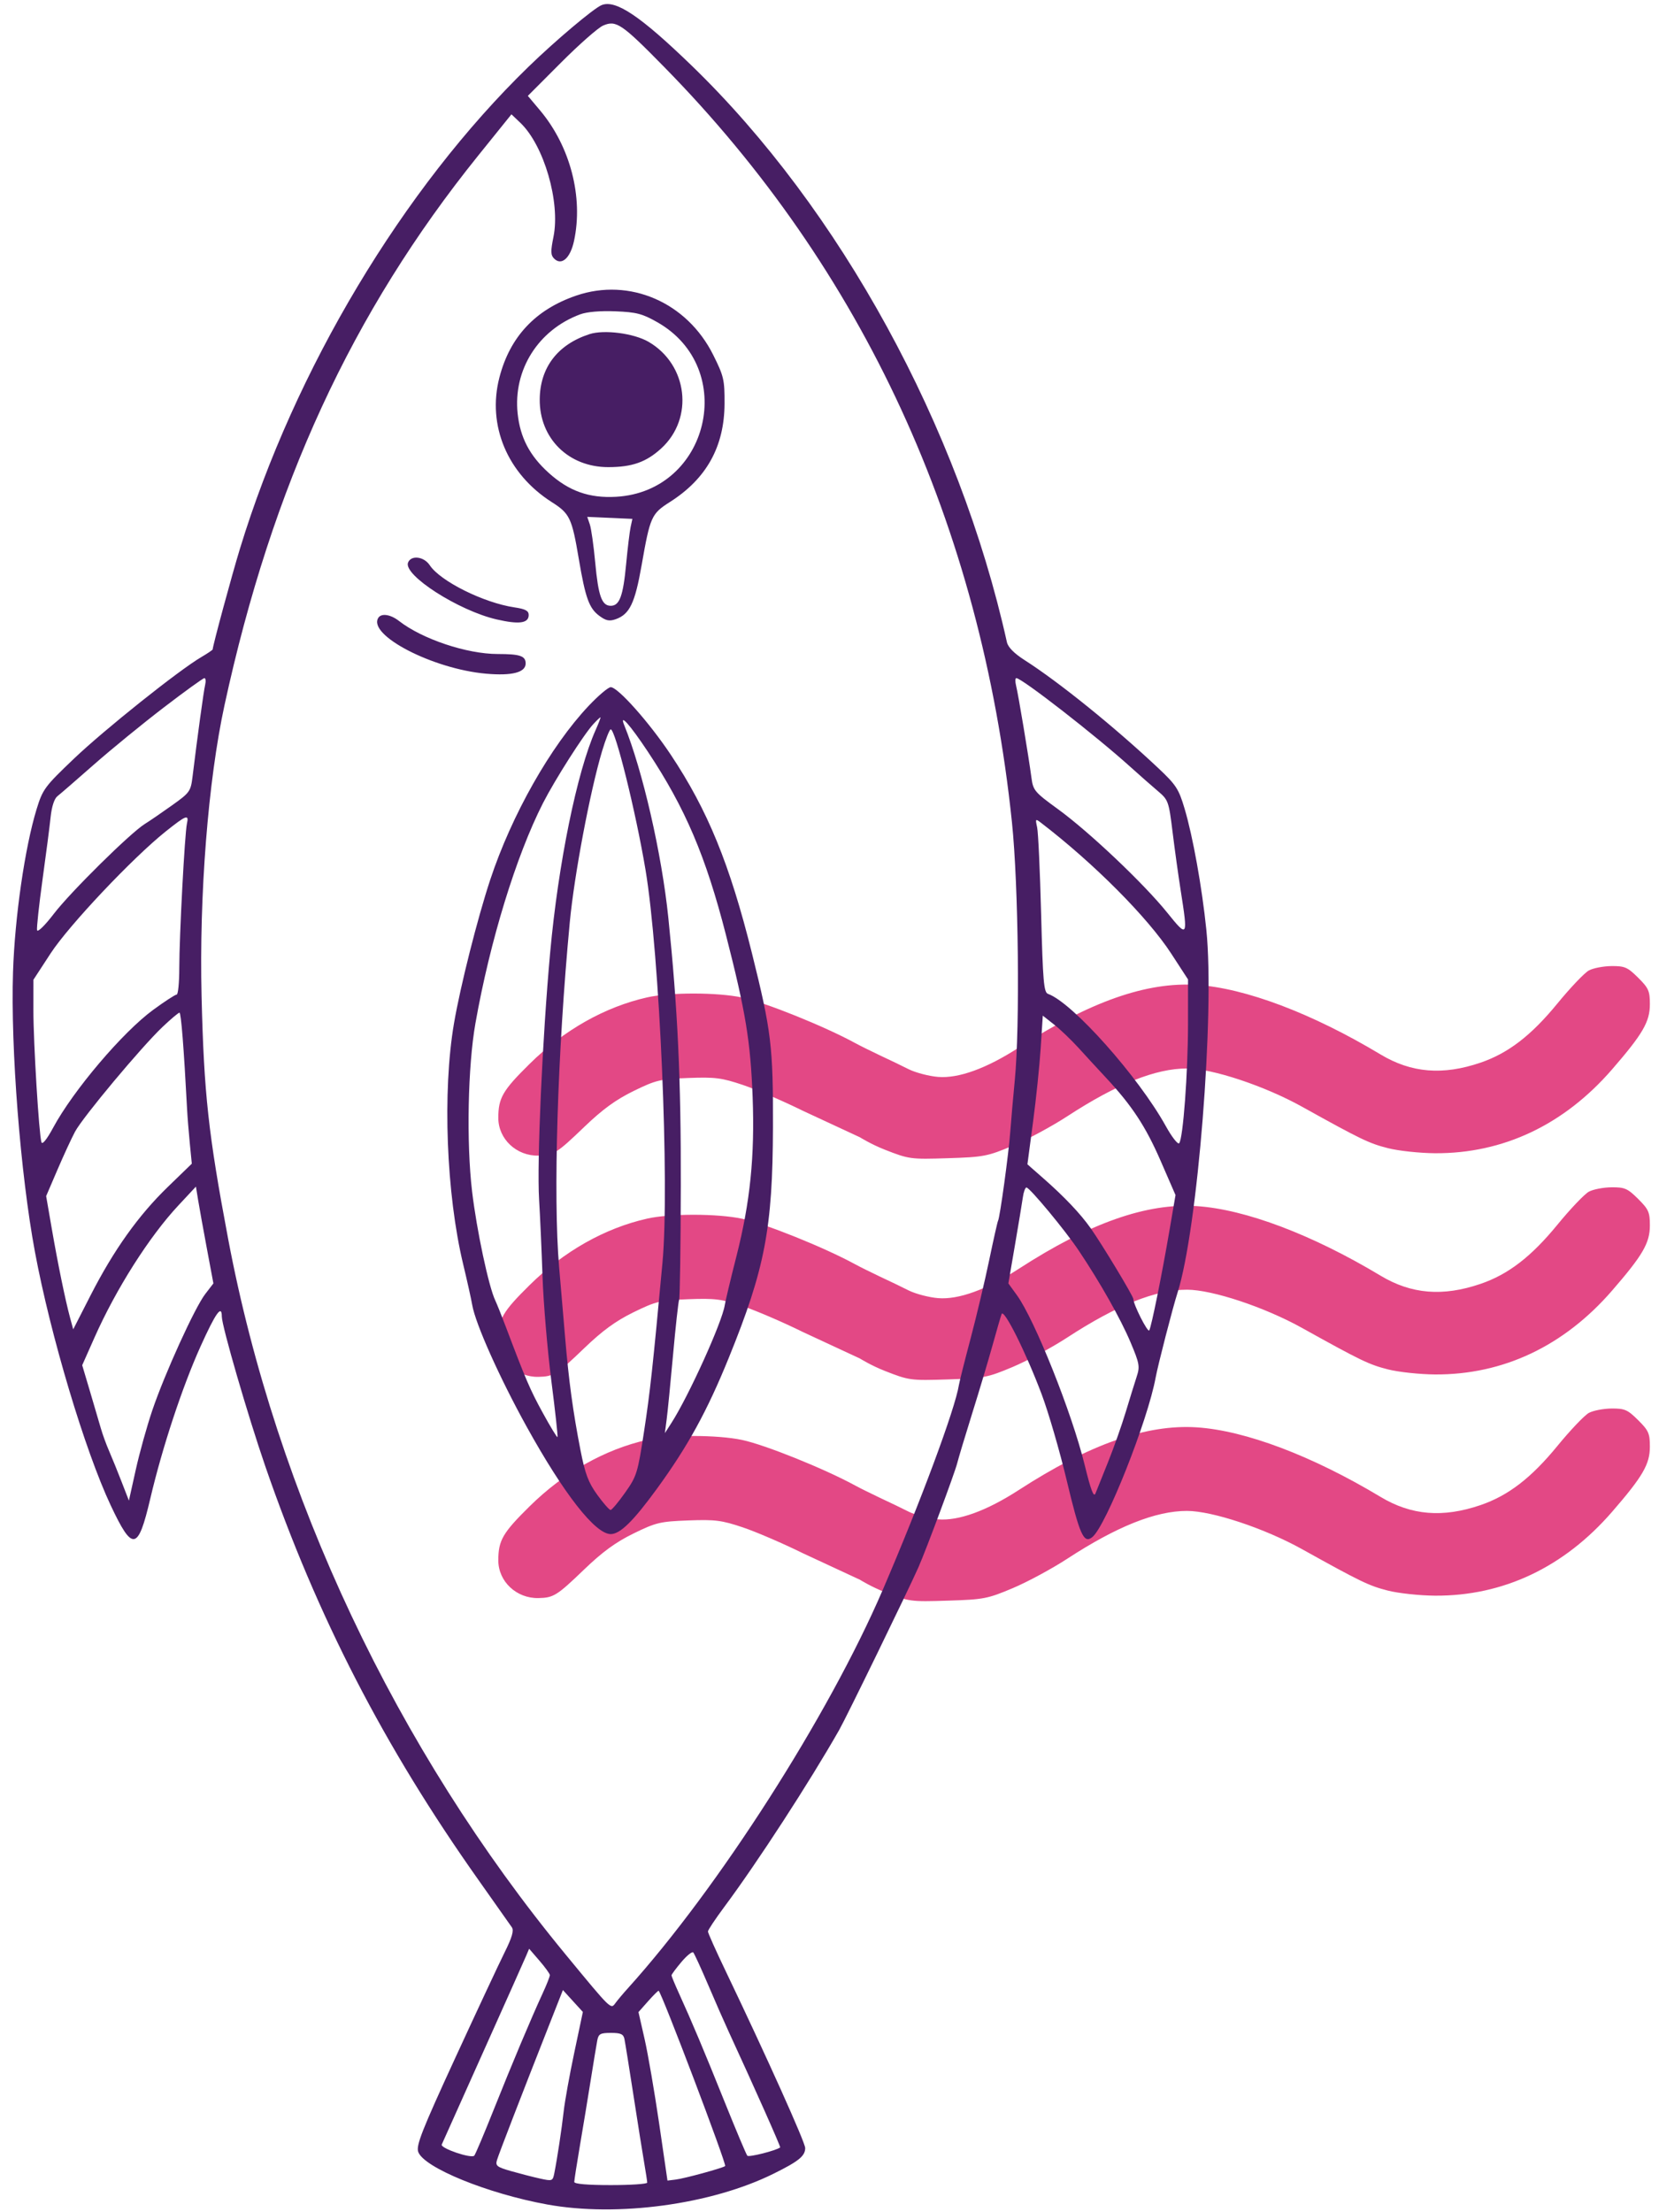 <svg width="60" height="80" viewBox="0 0 60 80" fill="none" xmlns="http://www.w3.org/2000/svg">
<g clip-path="url(#clip0_6420_2388)">
<path fill-rule="evenodd" clip-rule="evenodd" d="M57.464 35.094C57.308 35.178 56.793 35.718 56.321 36.295C55.376 37.449 54.544 38.088 53.544 38.429C52.181 38.894 51.044 38.801 49.93 38.132C47.457 36.646 45.039 35.732 43.283 35.617C41.47 35.499 39.407 36.225 36.843 37.885C35.679 38.638 34.668 39.005 33.926 38.944C33.598 38.917 33.123 38.793 32.869 38.669L32.408 38.442L31.099 41.127C31.099 41.127 31.504 41.381 31.999 41.575C32.877 41.92 32.933 41.927 34.279 41.884C35.578 41.843 35.716 41.816 36.623 41.434C37.153 41.211 38.043 40.731 38.601 40.367C40.392 39.199 41.8 38.637 42.931 38.639C43.842 38.64 45.738 39.27 47.088 40.021C49.22 41.206 49.512 41.347 50.197 41.521C50.578 41.618 51.344 41.7 51.901 41.704C54.366 41.718 56.564 40.677 58.302 38.673C59.416 37.388 59.67 36.95 59.67 36.315C59.67 35.837 59.624 35.732 59.244 35.355C58.863 34.977 58.76 34.932 58.282 34.936C57.988 34.939 57.62 35.01 57.464 35.094ZM23.407 36.068C21.871 36.414 20.392 37.251 19.153 38.474C18.179 39.434 18.022 39.706 18.022 40.428C18.022 41.191 18.679 41.807 19.473 41.791C20.021 41.779 20.14 41.705 21.123 40.76C21.792 40.117 22.266 39.772 22.912 39.455C23.726 39.057 23.873 39.022 24.893 38.983C25.867 38.947 26.096 38.976 26.871 39.236C27.353 39.399 28.329 39.819 29.039 40.17L31.099 41.127L32.408 38.442C32.408 38.442 31.321 37.934 30.921 37.716C29.809 37.11 27.66 36.245 26.836 36.072C25.942 35.883 24.231 35.882 23.407 36.068Z" fill="#E34885"/>
<path fill-rule="evenodd" clip-rule="evenodd" d="M57.464 43.094C57.308 43.178 56.793 43.718 56.321 44.295C55.376 45.449 54.544 46.088 53.544 46.429C52.181 46.894 51.044 46.801 49.93 46.132C47.457 44.646 45.039 43.732 43.283 43.617C41.47 43.499 39.407 44.225 36.843 45.885C35.679 46.638 34.668 47.005 33.926 46.944C33.598 46.917 33.123 46.793 32.869 46.669L32.408 46.442L31.099 49.127C31.099 49.127 31.504 49.381 31.999 49.575C32.877 49.92 32.933 49.927 34.279 49.884C35.578 49.843 35.716 49.816 36.623 49.434C37.153 49.211 38.043 48.731 38.601 48.367C40.392 47.199 41.8 46.637 42.931 46.639C43.842 46.64 45.738 47.27 47.088 48.021C49.22 49.206 49.512 49.347 50.197 49.521C50.578 49.618 51.344 49.7 51.901 49.704C54.366 49.718 56.564 48.677 58.302 46.673C59.416 45.388 59.67 44.95 59.67 44.315C59.67 43.837 59.624 43.732 59.244 43.355C58.863 42.977 58.76 42.932 58.282 42.936C57.988 42.939 57.62 43.01 57.464 43.094ZM23.407 44.068C21.871 44.414 20.392 45.251 19.153 46.474C18.179 47.434 18.022 47.706 18.022 48.428C18.022 49.191 18.679 49.807 19.473 49.791C20.021 49.779 20.14 49.705 21.123 48.76C21.792 48.117 22.266 47.772 22.912 47.455C23.726 47.057 23.873 47.022 24.893 46.983C25.867 46.947 26.096 46.976 26.871 47.236C27.353 47.399 28.329 47.819 29.039 48.17L31.099 49.127L32.408 46.442C32.408 46.442 31.321 45.934 30.921 45.716C29.809 45.11 27.66 44.245 26.836 44.072C25.942 43.883 24.231 43.882 23.407 44.068Z" fill="#E34885"/>
<path fill-rule="evenodd" clip-rule="evenodd" d="M57.464 51.094C57.308 51.178 56.793 51.718 56.321 52.295C55.376 53.449 54.544 54.088 53.544 54.429C52.181 54.894 51.044 54.801 49.93 54.132C47.457 52.646 45.039 51.732 43.283 51.617C41.47 51.499 39.407 52.225 36.843 53.885C35.679 54.638 34.668 55.005 33.926 54.944C33.598 54.917 33.123 54.793 32.869 54.669L32.408 54.442L31.099 57.127C31.099 57.127 31.504 57.381 31.999 57.575C32.877 57.92 32.933 57.927 34.279 57.884C35.578 57.843 35.716 57.816 36.623 57.434C37.153 57.211 38.043 56.731 38.601 56.367C40.392 55.199 41.8 54.637 42.931 54.639C43.842 54.64 45.738 55.27 47.088 56.021C49.22 57.206 49.512 57.347 50.197 57.521C50.578 57.618 51.344 57.7 51.901 57.704C54.366 57.718 56.564 56.677 58.302 54.673C59.416 53.388 59.67 52.95 59.67 52.315C59.67 51.837 59.624 51.732 59.244 51.355C58.863 50.977 58.76 50.932 58.282 50.936C57.988 50.939 57.62 51.01 57.464 51.094ZM23.407 52.068C21.871 52.414 20.392 53.251 19.153 54.474C18.179 55.434 18.022 55.706 18.022 56.428C18.022 57.191 18.679 57.807 19.473 57.791C20.021 57.779 20.14 57.705 21.123 56.76C21.792 56.117 22.266 55.772 22.912 55.455C23.726 55.057 23.873 55.022 24.893 54.983C25.867 54.947 26.096 54.976 26.871 55.236C27.353 55.399 28.329 55.819 29.039 56.17L31.099 57.127L32.408 54.442C32.408 54.442 31.321 53.934 30.921 53.716C29.809 53.11 27.66 52.245 26.836 52.072C25.942 51.883 24.231 51.882 23.407 52.068Z" fill="#E34885"/>
<path fill-rule="evenodd" clip-rule="evenodd" d="M21.758 0.185C21.472 0.301 20.091 1.465 19.116 2.412C14.574 6.822 10.66 13.357 8.678 19.843C8.386 20.796 7.692 23.36 7.692 23.484C7.692 23.504 7.507 23.629 7.282 23.761C6.474 24.233 3.772 26.389 2.674 27.436C1.615 28.446 1.545 28.541 1.323 29.264C0.9 30.645 0.535 33.164 0.471 35.151C0.382 37.902 0.738 42.454 1.263 45.269C1.826 48.294 3.07 52.453 4.005 54.441C4.795 56.118 4.991 56.085 5.435 54.195C5.873 52.333 6.592 50.156 7.252 48.692C7.8 47.478 8.022 47.165 8.022 47.609C8.022 47.951 8.968 51.208 9.595 53.025C11.475 58.474 13.896 63.171 17.308 67.99C17.912 68.844 18.455 69.614 18.514 69.7C18.591 69.813 18.517 70.067 18.253 70.597C18.051 71.003 17.243 72.731 16.457 74.438C15.262 77.033 15.045 77.585 15.125 77.816C15.323 78.385 17.635 79.328 19.789 79.72C22.331 80.182 25.716 79.723 27.967 78.612C28.885 78.159 29.121 77.968 29.121 77.679C29.121 77.477 27.733 74.389 26.251 71.293C25.895 70.551 25.604 69.901 25.604 69.848C25.604 69.796 25.869 69.398 26.192 68.963C27.392 67.351 29.277 64.447 30.35 62.561C30.613 62.099 32.853 57.499 33.217 56.676C33.497 56.041 34.531 53.265 34.618 52.916C34.663 52.736 34.906 51.926 35.159 51.117C35.413 50.308 35.742 49.204 35.892 48.665C36.042 48.125 36.191 47.61 36.224 47.52C36.304 47.303 37.104 48.907 37.675 50.426C37.919 51.076 38.324 52.466 38.574 53.515C39.053 55.522 39.197 55.84 39.508 55.583C40.004 55.176 41.513 51.369 41.797 49.809C41.878 49.368 42.413 47.29 42.584 46.758C43.315 44.475 43.938 36.642 43.629 33.624C43.472 32.088 43.141 30.244 42.841 29.239C42.629 28.527 42.536 28.384 41.88 27.767C40.301 26.283 38.299 24.666 37.057 23.872C36.677 23.629 36.456 23.405 36.416 23.222C34.689 15.433 30.381 7.559 25.004 2.362C23.155 0.575 22.266 -0.021 21.758 0.185ZM21.811 0.925C21.631 1.003 20.945 1.607 20.287 2.267L19.09 3.467L19.534 3.995C20.626 5.297 21.102 7.13 20.76 8.715C20.625 9.338 20.309 9.618 20.041 9.352C19.915 9.227 19.911 9.088 20.017 8.566C20.271 7.309 19.673 5.251 18.816 4.438L18.497 4.134L17.287 5.636C12.732 11.295 9.843 17.556 8.119 25.504C7.527 28.235 7.202 32.362 7.29 36.022C7.376 39.55 7.535 41.003 8.25 44.796C9.997 54.065 14.327 63.246 20.457 70.681C22.129 72.709 22.087 72.668 22.26 72.434C22.34 72.325 22.544 72.082 22.714 71.895C25.983 68.271 29.965 62.049 31.923 57.501C33.29 54.325 34.541 50.959 34.681 50.082C34.7 49.962 34.891 49.202 35.106 48.392C35.32 47.583 35.622 46.31 35.777 45.563C35.933 44.816 36.076 44.178 36.096 44.146C36.161 44.041 36.481 41.712 36.538 40.926C36.569 40.507 36.642 39.673 36.7 39.074C36.892 37.124 36.836 32.011 36.598 29.731C35.477 18.988 31.224 9.755 24.014 2.415C22.482 0.854 22.283 0.72 21.811 0.925ZM20.842 10.689C19.366 11.193 18.442 12.177 18.061 13.653C17.613 15.385 18.351 17.136 19.956 18.158C20.608 18.572 20.683 18.732 20.934 20.218C21.172 21.624 21.306 21.998 21.676 22.271C21.915 22.448 22.038 22.473 22.269 22.392C22.773 22.213 22.964 21.814 23.207 20.429C23.512 18.686 23.561 18.577 24.223 18.157C25.549 17.316 26.197 16.151 26.204 14.599C26.208 13.736 26.178 13.604 25.794 12.835C24.845 10.931 22.77 10.031 20.842 10.689ZM20.984 11.367C19.465 11.931 18.555 13.375 18.721 14.954C18.813 15.822 19.154 16.476 19.841 17.097C20.574 17.76 21.308 18.021 22.284 17.965C25.651 17.772 26.701 13.313 23.771 11.651C23.23 11.344 23.018 11.289 22.258 11.258C21.706 11.236 21.227 11.277 20.984 11.367ZM21.318 12.084C20.166 12.459 19.53 13.292 19.52 14.441C19.508 15.853 20.562 16.895 22.002 16.893C22.861 16.892 23.373 16.711 23.914 16.216C25.106 15.126 24.876 13.187 23.456 12.361C22.923 12.052 21.847 11.912 21.318 12.084ZM21.332 18.965C21.383 19.114 21.471 19.735 21.527 20.344C21.639 21.556 21.765 21.907 22.088 21.907C22.407 21.907 22.536 21.559 22.645 20.399C22.7 19.82 22.773 19.215 22.808 19.055L22.871 18.764L22.055 18.728L21.239 18.692L21.332 18.965ZM14.757 20.346C14.582 20.799 16.589 22.085 17.961 22.4C18.776 22.588 19.121 22.54 19.121 22.239C19.121 22.087 19.002 22.023 18.603 21.964C17.493 21.799 15.924 21.018 15.543 20.441C15.331 20.121 14.866 20.065 14.757 20.346ZM13.681 22.344C13.291 22.97 15.662 24.196 17.585 24.363C18.52 24.445 19.011 24.317 19.011 23.993C19.011 23.72 18.807 23.651 18.001 23.651C16.884 23.651 15.269 23.11 14.428 22.454C14.124 22.217 13.79 22.168 13.681 22.344ZM5.921 25.586C5.158 26.17 4.02 27.1 3.393 27.652C2.766 28.204 2.172 28.719 2.073 28.796C1.964 28.882 1.87 29.173 1.832 29.537C1.798 29.866 1.666 30.889 1.538 31.808C1.411 32.728 1.322 33.55 1.34 33.637C1.359 33.727 1.62 33.473 1.95 33.042C2.558 32.25 4.716 30.12 5.24 29.795C5.41 29.69 5.852 29.387 6.222 29.123C6.866 28.664 6.898 28.618 6.964 28.082C7.141 26.632 7.366 24.99 7.419 24.768C7.451 24.633 7.439 24.523 7.392 24.523C7.346 24.523 6.683 25.002 5.921 25.586ZM36.749 24.799C36.826 25.104 37.201 27.351 37.303 28.12C37.364 28.584 37.415 28.645 38.267 29.264C39.396 30.085 41.372 31.957 42.215 33.005C42.956 33.925 42.969 33.904 42.702 32.207C42.617 31.668 42.484 30.711 42.407 30.082C42.271 28.977 42.252 28.926 41.879 28.61C41.666 28.43 41.218 28.036 40.883 27.734C39.635 26.606 36.957 24.523 36.757 24.523C36.714 24.523 36.711 24.647 36.749 24.799ZM21.292 25.523C19.914 26.982 18.506 29.469 17.73 31.813C17.269 33.207 16.65 35.658 16.42 37.003C15.998 39.467 16.14 43.179 16.752 45.722C16.896 46.322 17.044 46.984 17.079 47.194C17.196 47.873 18.068 49.822 19.045 51.589C20.396 54.03 21.529 55.477 22.088 55.477C22.428 55.477 22.903 55.011 23.755 53.842C24.878 52.3 25.573 51.034 26.358 49.101C27.666 45.881 27.945 44.421 27.955 40.763C27.963 37.842 27.897 37.292 27.197 34.478C26.392 31.247 25.596 29.299 24.256 27.288C23.483 26.128 22.347 24.85 22.088 24.85C22 24.85 21.642 25.153 21.292 25.523ZM21.459 26.185C21.111 26.561 20.071 28.194 19.636 29.046C18.666 30.952 17.721 34.029 17.195 37.003C16.92 38.554 16.865 41.316 17.073 43.08C17.238 44.479 17.674 46.531 17.913 47.03C17.97 47.15 18.137 47.567 18.284 47.956C19.012 49.884 19.171 50.257 19.633 51.098C19.906 51.597 20.145 51.989 20.163 51.97C20.181 51.95 20.08 51.027 19.938 49.918C19.797 48.809 19.654 47.117 19.621 46.158C19.588 45.199 19.532 43.948 19.497 43.379C19.415 42.022 19.616 37.526 19.898 34.441C20.191 31.223 20.868 27.911 21.54 26.403C21.653 26.148 21.733 25.94 21.716 25.94C21.7 25.94 21.584 26.05 21.459 26.185ZM22.575 26.222C23.242 27.862 23.933 30.875 24.171 33.188C24.511 36.489 24.631 39.052 24.622 42.854C24.618 45.053 24.59 46.917 24.562 46.996C24.533 47.075 24.434 47.973 24.342 48.992C24.25 50.011 24.146 51.065 24.11 51.335L24.046 51.826L24.277 51.467C24.905 50.492 26.118 47.815 26.212 47.197C26.236 47.045 26.426 46.247 26.636 45.423C27.131 43.476 27.3 41.81 27.22 39.673C27.143 37.658 26.97 36.601 26.256 33.814C25.527 30.966 24.784 29.222 23.428 27.179C22.787 26.213 22.39 25.767 22.575 26.222ZM21.774 27.166C21.338 28.628 20.768 31.649 20.607 33.352C20.162 38.047 20.001 43.277 20.222 45.831C20.279 46.49 20.375 47.618 20.436 48.338C20.57 49.933 20.723 51.056 20.995 52.447C21.162 53.302 21.279 53.611 21.6 54.055C21.819 54.358 22.036 54.605 22.082 54.605C22.128 54.605 22.365 54.323 22.608 53.978C23.028 53.384 23.064 53.268 23.292 51.771C23.511 50.344 23.61 49.429 23.959 45.663C24.22 42.852 23.858 34.504 23.344 31.444C22.992 29.349 22.255 26.376 22.088 26.376C22.045 26.376 21.904 26.732 21.774 27.166ZM5.989 30.071C4.793 31.027 2.494 33.462 1.834 34.472L1.209 35.43L1.208 36.543C1.208 37.719 1.41 41.032 1.499 41.306C1.531 41.406 1.694 41.203 1.921 40.783C2.646 39.436 4.436 37.327 5.54 36.519C5.954 36.216 6.336 35.967 6.389 35.967C6.441 35.967 6.483 35.538 6.484 35.014C6.484 33.863 6.682 30.125 6.761 29.782C6.841 29.435 6.735 29.475 5.989 30.071ZM37.509 29.918C37.549 30.098 37.614 31.513 37.654 33.062C37.717 35.497 37.751 35.887 37.902 35.941C38.786 36.255 41.17 38.931 42.165 40.727C42.38 41.115 42.596 41.392 42.645 41.343C42.786 41.202 42.965 38.794 42.966 37.029L42.967 35.42L42.357 34.482C41.505 33.172 39.554 31.213 37.647 29.752C37.449 29.6 37.441 29.609 37.509 29.918ZM5.876 37.139C5.112 37.864 2.992 40.402 2.713 40.926C2.585 41.166 2.298 41.788 2.075 42.308L1.669 43.254L1.873 44.434C2.095 45.717 2.361 47.011 2.536 47.66L2.648 48.072L3.28 46.835C4.115 45.203 5.009 43.948 6.071 42.921L6.937 42.082L6.864 41.341C6.824 40.933 6.78 40.379 6.766 40.109C6.648 37.872 6.549 36.621 6.491 36.621C6.453 36.621 6.176 36.854 5.876 37.139ZM37.638 37.901C37.596 38.546 37.471 39.756 37.359 40.589L37.158 42.105L37.727 42.605C38.489 43.273 39.071 43.886 39.444 44.414C39.859 45.001 40.989 46.874 40.989 46.975C40.989 47.173 41.509 48.201 41.564 48.111C41.641 47.984 42.021 46.104 42.3 44.469L42.514 43.217L41.975 41.978C41.434 40.733 40.934 39.974 39.992 38.965C39.712 38.665 39.269 38.184 39.007 37.895C38.745 37.607 38.347 37.226 38.122 37.05L37.714 36.729L37.638 37.901ZM6.452 43.591C5.398 44.719 4.197 46.612 3.416 48.372L2.973 49.37L3.257 50.325C3.413 50.851 3.59 51.452 3.65 51.662C3.71 51.872 3.844 52.24 3.949 52.48C4.053 52.719 4.256 53.219 4.4 53.591L4.662 54.266L4.909 53.155C5.044 52.544 5.313 51.578 5.506 51.008C5.956 49.678 7.043 47.289 7.423 46.795L7.718 46.412L7.48 45.141C7.349 44.441 7.207 43.654 7.164 43.39L7.086 42.911L6.452 43.591ZM36.993 43.297C36.966 43.492 36.836 44.272 36.706 45.032L36.469 46.412L36.778 46.838C37.421 47.723 38.771 51.103 39.226 52.967C39.453 53.893 39.556 54.166 39.62 54.005C39.667 53.886 39.873 53.371 40.078 52.863C40.282 52.354 40.568 51.545 40.713 51.064C40.858 50.584 41.036 50.009 41.109 49.786C41.231 49.417 41.212 49.309 40.884 48.533C40.523 47.68 39.788 46.379 39.012 45.221C38.525 44.493 37.239 42.943 37.123 42.943C37.079 42.943 37.02 43.102 36.993 43.297ZM19.023 70.74C18.961 70.888 18.261 72.455 17.468 74.223C16.674 75.992 16.003 77.49 15.976 77.553C15.919 77.687 17.047 78.071 17.153 77.954C17.193 77.91 17.509 77.163 17.855 76.294C18.528 74.607 19.205 72.998 19.629 72.078C19.773 71.767 19.888 71.473 19.886 71.424C19.884 71.375 19.714 71.141 19.509 70.903L19.137 70.472L19.023 70.74ZM24.643 70.952C24.447 71.185 24.286 71.401 24.286 71.434C24.286 71.466 24.404 71.751 24.548 72.068C25.023 73.112 25.458 74.145 26.212 76.022C26.622 77.041 26.989 77.912 27.028 77.957C27.084 78.02 28.065 77.772 28.216 77.657C28.241 77.638 27.3 75.523 26.349 73.46C26.197 73.131 25.863 72.371 25.608 71.771C25.352 71.172 25.111 70.647 25.072 70.605C25.032 70.564 24.839 70.72 24.643 70.952ZM19.86 73.231C18.838 75.826 18.044 77.882 17.975 78.111C17.911 78.32 17.968 78.366 18.485 78.514C18.804 78.605 19.273 78.726 19.527 78.782C19.971 78.88 19.99 78.874 20.046 78.597C20.154 78.055 20.313 77.001 20.387 76.349C20.427 75.989 20.599 75.034 20.77 74.226L21.08 72.758L20.719 72.362L20.358 71.966L19.86 73.231ZM23.441 72.368L23.091 72.763L23.313 73.739C23.435 74.275 23.671 75.646 23.838 76.785L24.14 78.856L24.433 78.82C24.755 78.782 26.157 78.398 26.226 78.33C26.287 78.27 23.933 72.067 23.821 71.992C23.805 71.981 23.634 72.15 23.441 72.368ZM21.601 73.787C21.573 73.937 21.467 74.575 21.367 75.204C21.267 75.834 21.092 76.898 20.977 77.57C20.863 78.241 20.769 78.842 20.769 78.905C20.769 78.978 21.243 79.019 22.088 79.019C22.813 79.019 23.407 78.979 23.407 78.93C23.407 78.881 23.36 78.575 23.304 78.249C23.247 77.923 23.072 76.823 22.915 75.804C22.758 74.785 22.608 73.853 22.583 73.733C22.546 73.559 22.448 73.515 22.095 73.515C21.712 73.515 21.647 73.551 21.601 73.787Z" fill="#471E64"/>
</g>
<defs>
<clipPath id="clip0_6420_2388">
<rect width="60" height="80" fill="white"/>
</clipPath>
</defs>
</svg>
